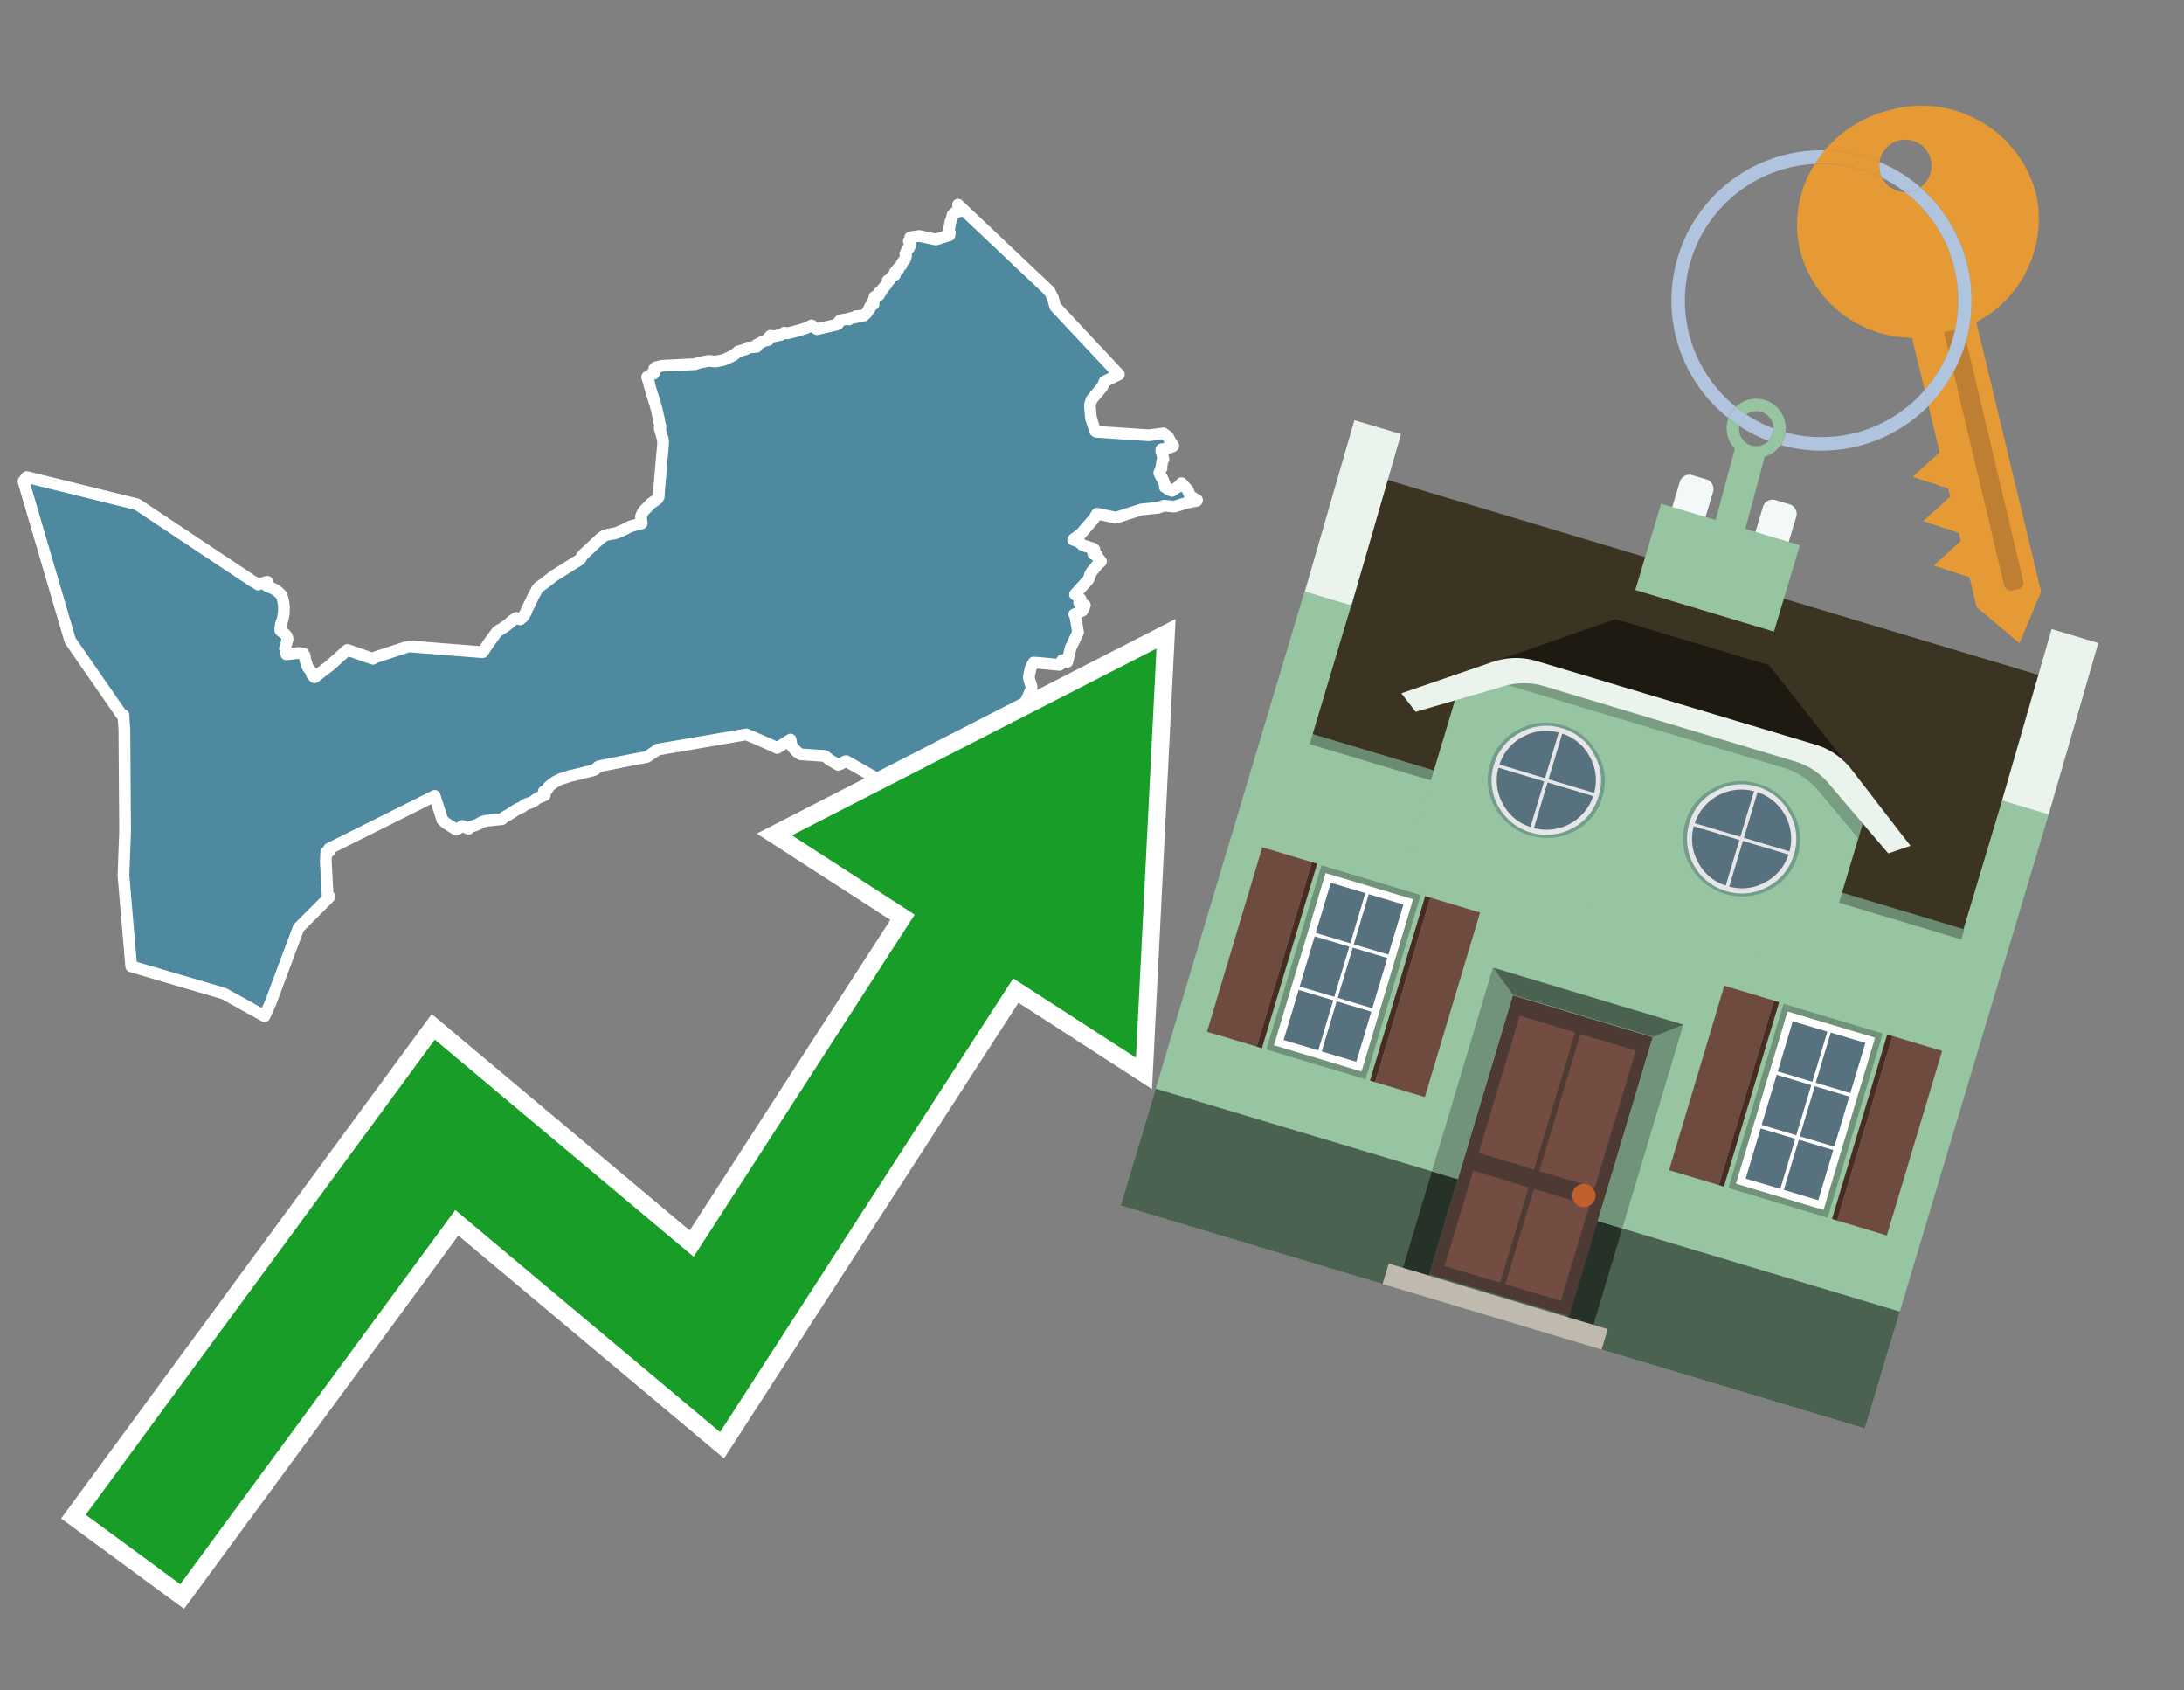 <svg id="Text" xmlns="http://www.w3.org/2000/svg" width="93.05" height="72" viewBox="0 0 93.05 72"><rect x="0" y="0" width="93.05" height="72" fill="#808080" stroke="none"/><polygon points="28.25,18.82 28.25,18.78 28.24,18.74 28.24,18.71 28.22,18.64 28.2,18.57 28.18,18.5 28.16,18.43 28.12,18.29 28.11,18.26 28.11,18.22 28.14,18.19 28.13,18.15 28.13,18.12 28.09,17.98 28.07,17.83 28.05,17.76 28.03,17.69 28.02,17.62 28,17.55 27.99,17.48 27.98,17.45 27.97,17.41 27.94,17.31 27.91,17.18 27.89,17.14 27.87,17.07 27.84,16.97 27.81,16.86 27.79,16.83 27.77,16.76 27.76,16.71 27.74,16.65 27.73,16.62 27.7,16.51 27.68,16.44 27.67,16.41 27.65,16.3 27.61,16.19 27.57,16.06 27.69,15.98 27.86,15.91 27.87,15.71 27.91,15.67 27.95,15.64 28.1,15.61 28.2,15.58 29.62,15.51 29.78,15.45 30.21,15.37 30.48,15.4 30.83,15.33 31.03,15.24 31.14,15.19 31.27,15.12 31.34,15.06 31.45,14.97 31.66,14.91 31.79,14.87 31.83,14.84 31.85,14.81 32.24,14.77 32.23,14.71 32.24,14.68 32.33,14.65 32.35,14.62 32.45,14.58 32.5,14.54 32.74,14.48 32.76,14.42 32.75,14.38 32.83,14.3 32.95,14.33 33.28,14.26 33.41,14.17 33.54,14.2 34.02,14.08 34.1,14.05 34.3,13.99 34.37,13.96 34.47,13.92 34.51,13.89 34.58,13.86 34.81,14.02 35.64,13.83 35.7,13.8 35.72,13.77 35.73,13.72 35.77,13.67 35.81,13.64 36.15,13.58 36.17,13.61 36.24,13.55 36.44,13.52 36.46,13.47 36.81,13.44 36.82,13.41 36.89,13.37 36.95,13.3 36.97,13.25 36.99,13.22 37.05,13.16 37.05,13.09 37.09,13.03 37.14,12.99 37.22,12.96 37.22,12.9 37.21,12.8 37.25,12.75 37.26,12.64 37.34,12.61 37.45,12.57 37.44,12.54 37.42,12.5 37.44,12.47 37.54,12.43 37.57,12.37 37.59,12.32 37.62,12.29 37.66,12.24 37.69,12.21 37.73,12.15 37.77,12.11 37.79,12.08 37.8,12.05 37.81,12 37.82,11.95 37.91,11.92 37.94,11.86 37.96,11.83 37.99,11.8 38.02,11.77 38.06,11.74 38.13,11.71 38.13,11.65 38.13,11.62 38.13,11.59 38.15,11.56 38.23,11.52 38.27,11.49 38.25,11.44 38.31,11.38 38.41,11.29 38.42,11.23 38.44,11.19 38.5,11.11 38.53,11.07 38.56,11.04 38.57,11.01 38.59,10.95 38.6,10.9 38.59,10.85 38.57,10.81 38.6,10.78 38.61,10.75 38.62,10.71 38.64,10.64 38.69,10.6 38.73,10.56 38.74,10.53 38.75,10.5 38.77,10.47 38.79,10.44 38.77,10.39 38.72,10.27 38.76,10.24 38.77,10.17 38.78,10.11 38.94,10.08 39.17,10.05 39.87,10.2 40.45,10.02 40.46,9.95 40.47,9.9 40.41,9.85 40.44,9.72 40.46,9.63 40.47,9.57 40.49,9.46 40.56,9.28 40.57,9.23 40.58,9.16 40.65,9.09 40.68,9.06 40.85,9.01 40.86,8.97 40.86,8.94 40.85,8.88 40.82,8.72 44.71,12.4 44.85,12.67 44.86,12.71 44.96,13.06 47.67,15.95 47.06,16.25 46.97,16.47 46.51,17.02 46.44,17.23 46.44,17.35 46.48,17.8 46.55,18.02 46.66,18.36 46.7,18.39 48.95,18.54 49.57,18.46 49.76,18.6 49.89,18.85 49.92,18.89 49.99,18.99 49.95,19.02 49.85,19.05 49.78,19.08 49.48,19.14 49.48,19.19 49.48,19.25 49.54,19.3 49.53,19.43 49.54,19.47 49.56,19.52 49.57,19.57 49.53,19.63 49.51,19.68 49.51,19.73 49.5,19.76 49.49,19.83 49.48,19.88 49.49,19.94 49.46,19.98 49.45,20.01 49.42,20.07 49.4,20.11 49.39,20.14 49.42,20.2 49.45,20.26 49.46,20.29 49.51,20.35 49.52,20.39 49.54,20.43 49.56,20.46 49.58,20.53 49.62,20.61 49.64,20.67 49.63,20.75 49.76,20.8 49.76,20.84 49.93,20.91 50.21,20.72 50.34,20.58 50.61,20.88 50.7,21.12 51,21.3 50.99,21.33 50.58,21.41 50.03,21.58 49.59,21.54 49.33,21.63 48.63,21.7 47.55,22.05 46.74,21.88 46.6,22.1 46.04,22.75 45.75,22.96 45.72,22.99 45.81,23.02 45.89,23.05 45.95,23.08 45.99,23.11 46.05,23.15 46.1,23.2 46.15,23.23 46.24,23.26 46.35,23.29 46.42,23.32 46.54,23.35 46.6,23.38 46.63,23.41 46.63,23.44 46.63,23.47 46.61,23.52 46.6,23.55 46.58,23.59 46.72,23.63 46.73,23.7 46.77,23.74 46.91,23.91 46.89,23.94 46.83,23.98 46.8,24.01 46.77,24.04 46.74,24.07 46.71,24.11 46.68,24.15 46.65,24.18 46.63,24.21 46.59,24.26 46.56,24.29 46.53,24.33 46.5,24.37 46.48,24.4 46.47,24.43 46.44,24.49 46.41,24.58 46.4,24.61 46.38,24.66 46.36,24.7 45.8,25.32 46.04,25.52 45.98,25.68 46.06,25.72 46.16,25.75 46.22,25.78 46.12,26.01 45.77,26.17 45.81,26.2 45.93,26.93 45.62,27.59 45.47,28.19 45.26,28.12 45.24,28.15 45.14,28.32 44.42,28.25 44.04,28.22 43.92,28.43 43.91,28.47 43.9,28.5 43.89,28.56 43.88,28.6 43.84,28.78 43.84,28.82 43.84,28.88 43.86,28.97 43.87,29.01 43.9,29.1 43.95,29.23 43.95,29.27 43.94,29.33 43.91,29.41 43.86,29.53 43.82,29.63 43.77,29.73 43.75,29.77 43.71,29.88 43.65,30.02 43.48,30.27 43.45,30.33 43.43,30.37 43.43,30.72 43.22,31 43.05,31.57 43.32,31.53 43.35,31.45 43.33,31.42 43.3,31.36 43.33,31.25 43.49,31.22 43.61,31.31 43.55,31.6 43.54,31.63 43.5,31.75 43.47,31.83 43.45,31.9 43.42,31.99 43.35,32.17 43.3,32.32 43.19,32.61 43.13,32.78 43.12,32.85 43.12,32.91 43.12,32.99 43.1,32.96 43.06,33.43 42.06,33.93 41.73,33.84 40.51,33.39 39.39,33.6 38.06,33.56 36.05,32.42 35.97,32.45 35.89,32.5 35.84,32.53 35.71,32.58 35.37,32.38 35.14,32.2 34.11,32.13 34.07,32.1 34.01,32.06 33.96,32.03 33.75,31.8 33.71,31.66 33.68,31.5 33.11,31.86 32.82,31.72 31.8,31.28 28.01,31.93 27.98,31.96 27.56,32.24 27.42,32.27 26.98,32.35 25.52,32.64 25.47,32.67 25.39,32.75 25.29,32.81 24.44,33.02 24.29,33.05 24.21,33.08 24.1,33.12 23.99,33.15 23.89,33.18 23.83,33.21 23.75,33.25 23.64,33.31 23.59,33.34 23.39,33.5 23.36,33.53 23.31,33.64 23.26,33.67 23.17,33.71 23.17,33.74 23.18,33.79 23.21,33.87 22.92,33.99 22.86,34.03 22.81,34.06 22.78,34.1 22.65,34.17 22.57,34.2 22.49,34.23 22.39,34.26 22.34,34.29 22.29,34.34 22.24,34.37 22.19,34.4 22.08,34.44 22.04,34.47 21.98,34.5 21.93,34.53 21.88,34.57 21.75,34.65 21.69,34.69 21.64,34.72 21.52,34.78 21.48,34.81 21.44,34.84 21.39,34.89 20.71,34.96 20.53,35.01 20.39,35.09 20.32,35.13 20.08,35.21 19.97,35.24 19.96,35.3 19.7,35.18 19.44,35.34 19,35.06 18.85,34.93 18.52,33.9 14.02,36.15 14.05,36.25 13.9,36.3 13.88,36.67 13.96,38.15 14.04,38.2 12.72,39.52 11.52,42.73 11.27,43.28 9.54,42.32 5.59,41.16 5.26,37.29 5.33,35.39 5.3,31.18 5.3,31.07 5.28,30.81 5.27,30.65 5.26,30.46 5.22,30.5 2.99,27.28 1,20.5 1.14,20.32 5.84,21.48 10.74,24.74 10.88,24.82 11,24.9 11.38,24.78 11.36,24.94 11.39,24.97 11.59,25.05 11.74,25.13 11.86,25.22 11.93,25.29 11.99,25.35 12.02,25.43 12.06,25.57 12.1,25.85 12.09,26.13 12.05,26.35 12.03,26.41 11.97,26.58 11.96,26.65 11.95,26.73 11.95,26.76 11.94,26.8 11.94,26.84 11.96,26.87 12.12,26.99 12.17,27.04 12.21,27.09 12.23,27.13 12.24,27.16 12.25,27.2 12.25,27.25 12.22,27.32 12.21,27.37 12.2,27.42 12.14,27.62 12.17,27.75 12.2,27.87 12.73,27.81 12.93,27.84 12.97,27.91 12.99,27.96 13,28.09 13.1,28.4 13.28,28.64 13.29,28.73 13.4,28.85 14.04,28.36 14.8,27.68 15.89,28.06 15.92,28.03 16.01,27.99 17.41,27.53 20.56,27.78 20.61,27.71 20.78,27.45 21.18,26.9 21.5,26.7 21.61,26.62 21.72,26.53 21.75,26.5 21.78,26.47 21.82,26.44 21.99,26.32 22.16,26.38 22.27,26.29 22.3,26.26 22.4,26.09 22.42,26.05 22.46,25.94 22.47,25.91 22.52,25.82 22.62,25.62 22.68,25.49 22.72,25.4 22.85,25.17 22.88,25.1 22.94,25.02 23.17,24.86 23.61,24.52 24.63,23.88 24.68,23.85 24.71,23.82 24.74,23.79 24.81,23.66 25.59,22.93 25.64,22.9 25.68,22.87 25.71,22.84 25.77,22.81 25.86,22.78 26.18,22.72 26.29,22.69 26.35,22.66 26.43,22.63 26.5,22.6 26.61,22.55 26.66,22.52 26.72,22.49 26.79,22.45 26.87,22.42 26.96,22.39 27.07,22.36 27.24,22.32 27.34,22.29 27.33,22.22 27.32,22.15 27.31,22 27.32,21.97 27.38,21.83 27.4,21.8 27.43,21.76 27.73,21.45 27.84,21.37 27.99,21.27 28.02,21.24 28.04,21.2 28.06,21.17 28.07,21.09 28.07,21.05 28.07,21 28.21,19.36 28.25,18.93 " fill="#4e89a0" stroke="#fff" stroke-linejoin="round" stroke-width="0.5"/><polygon points="49.272 27.624 33.741 35.58 38.97 38.959 29.553 53.529 18.525 44.281 3.652 64.518 7.681 67.479 19.396 51.538 30.678 60.999 43.169 41.673 48.398 45.053 49.272 27.624" fill="none" stroke="#fff" stroke-miterlimit="10" stroke-width="1.5"/><polygon points="49.272 27.624 33.741 35.58 38.97 38.959 29.553 53.529 18.525 44.281 3.652 64.518 7.681 67.479 19.396 51.538 30.678 60.999 43.169 41.673 48.398 45.053 49.272 27.624" fill="#179d28"/><path d="M80.19,7.577a1.16,1.16,0,0,1-.094-.251,1.114,1.114,0,0,1-.018-.429A6.367,6.367,0,0,0,77.743,6.4a5.269,5.269,0,0,0-.423.577c.1,0,.192-.007.288-.007A5.794,5.794,0,0,1,80.19,7.577Z" fill="#e69a35"/><path d="M77.608,6.4A6.394,6.394,0,0,0,73.64,17.81a1.26,1.26,0,0,1,.317-.48A5.821,5.821,0,0,1,77.32,6.981a5.269,5.269,0,0,1,.423-.577Z" fill="#b0c4de"/><path d="M84.2,13.72a4.962,4.962,0,0,0,2.545-5.48,5.047,5.047,0,0,0-6.179-3.566A5.322,5.322,0,0,0,77.743,6.4a6.367,6.367,0,0,1,2.335.493,1.114,1.114,0,1,1,1.736,1.084,6.392,6.392,0,0,1,.347,9.3l.479,1.985-.438.4-.716.648.92.3.6.2.082.341-.438.4-.716.648.92.3.605.2.082.341-.438.4-.716.649.92.3.605.2.307,1.274,1.821,1.534.921-2.2Z" fill="#e69a35"/><path d="M81.154,8.179a1.115,1.115,0,0,1-.964-.6,5.794,5.794,0,0,0-2.582-.6c-.1,0-.192,0-.288.007a4.783,4.783,0,0,0-.625,3.685,4.962,4.962,0,0,0,4.765,3.715L82,16.617a5.82,5.82,0,0,0-.846-8.438Z" fill="#e69a35"/><path d="M74.1,18.142a6.386,6.386,0,0,0,1.232.63.73.73,0,0,0,.224-.527h0a5.783,5.783,0,0,1-1.159-.593A.733.733,0,0,0,74.1,18.142Z" fill="#b0c4de"/><path d="M74.4,17.652q-.228-.152-.44-.322a1.26,1.26,0,0,0-.317.48c.148.117.3.228.46.332A.733.733,0,0,1,74.4,17.652Z" fill="#b0c4de"/><path d="M74.824,16.984a1.257,1.257,0,0,0-.867.346c.141.114.288.222.44.322a.731.731,0,0,1,1.159.593h0a.732.732,0,1,1-1.463,0,.7.7,0,0,1,.007-.1c-.158-.1-.312-.215-.46-.332a1.258,1.258,0,0,0,.273,1.3l-.979,3.635,1.275.341.98-3.639a1.266,1.266,0,0,0,.681-.5,1.249,1.249,0,0,0,.2-.538,1.328,1.328,0,0,0,.012-.168A1.262,1.262,0,0,0,74.824,16.984Z" fill="#97c4a1"/><path d="M85.974,25.1l-.226.053a.3.3,0,0,1-.362-.223l-2.56-10.777.81-.193L86.2,24.736A.3.3,0,0,1,85.974,25.1Z" fill="#bf7f32"/><path d="M80.1,7.326a1.16,1.16,0,0,0,.094.251,5.833,5.833,0,0,1,.964.6,1.137,1.137,0,0,0,.287-.031,1.108,1.108,0,0,0,.373-.167A6.371,6.371,0,0,0,80.078,6.9,1.114,1.114,0,0,0,80.1,7.326Z" fill="#b0c4de"/><path d="M77.608,18.618a5.836,5.836,0,0,1-1.534-.2,1.24,1.24,0,0,1-.2.537,6.4,6.4,0,0,0,6.291-1.666L82,16.617A5.807,5.807,0,0,1,77.608,18.618Z" fill="#b0c4de"/><path d="M81.814,7.981a1.108,1.108,0,0,1-.373.167,1.137,1.137,0,0,1-.287.031A5.82,5.82,0,0,1,82,16.617l.161.667a6.392,6.392,0,0,0-.347-9.3Z" fill="#b0c4de"/><polygon points="83.79 39.753 55.78 31.364 58.988 20.404 86.964 28.783 83.79 39.753 83.79 39.753" fill="#3c3422" fill-rule="evenodd"/><polygon points="81.705 53.32 87.284 34.692 85.297 34.097 83.656 39.575 55.926 31.269 57.567 25.791 55.579 25.196 47.746 51.348 79.451 60.844 81.705 53.32" fill="#97c4a1" fill-rule="evenodd"/><rect x="69.522" y="21.148" width="0.444" height="28.983" transform="translate(15.592 92.226) rotate(-73.326)" opacity="0.3"/><polygon points="87.284 34.692 85.297 34.097 87.411 26.793 89.398 27.388 87.284 34.692 87.284 34.692" fill="#eaf3ec" fill-rule="evenodd"/><polygon points="57.578 25.794 55.591 25.199 57.705 17.896 59.692 18.491 57.578 25.794 57.578 25.794" fill="#eaf3ec" fill-rule="evenodd"/><polygon points="79.451 60.844 80.943 55.865 49.238 46.369 47.747 51.348 79.451 60.844 79.451 60.844" fill="#4c6251" fill-rule="evenodd"/><path d="M71.566,20.528l-.522,1.743,1.418.425.523-1.744a.432.432,0,0,0-.289-.536l-.593-.177A.431.431,0,0,0,71.566,20.528Z" fill="#f3f9f8" fill-rule="evenodd"/><path d="M75.111,21.589l-.522,1.743,1.418.425.522-1.743a.43.43,0,0,0-.289-.536l-.593-.178A.43.43,0,0,0,75.111,21.589Z" fill="#f3f9f8" fill-rule="evenodd"/><polygon points="75.368 28.329 68.829 26.37 63.807 28.121 78.733 32.591 75.368 28.329" fill="#1e1a11"/><polygon points="78.248 32.422 64.442 28.287 62.236 28.998 60.064 36.247 77.453 41.455 79.651 34.116 78.248 32.422" fill="#97c4a1"/><path d="M77.74,32.516S65.088,28.725,65,28.7l-.938.43,11.892,3.562a3.175,3.175,0,0,1,1.532,1l1.685,2.02.327-1.09Z" fill-rule="evenodd" opacity="0.2"/><path d="M77.35,31.716,65.458,28.154a3.041,3.041,0,0,0-1.854.037l-3.9,1.339.611.79,3.626-1.054a3.045,3.045,0,0,1,1.855-.037l10.673,3.2A3.028,3.028,0,0,1,78,33.477l2.45,2.874.945-.325-2.518-3.26A3.036,3.036,0,0,0,77.35,31.716Z" fill="#eaf3ec"/><polygon points="76.683 23.223 70.773 21.453 69.671 25.132 75.581 26.902 76.683 23.223 76.683 23.223" fill="#97c4a1" fill-rule="evenodd"/><g id="Symbol_9_0_Layer2_0_MEMBER_8_MEMBER_21_MEMBER_0_FILL" data-name="Symbol 9 0 Layer2 0 MEMBER 8 MEMBER 21 MEMBER 0 FILL"><path d="M66.584,30.892a2.39,2.39,0,0,0-1.891.189,2.317,2.317,0,0,0-1.2,1.448A2.345,2.345,0,0,0,63.7,34.4a2.528,2.528,0,0,0,3.367,1.008,2.339,2.339,0,0,0,1.2-1.447,2.313,2.313,0,0,0-.208-1.87A2.394,2.394,0,0,0,66.584,30.892Z" fill="#729d8c"/></g><g id="Symbol_9_0_Layer2_0_MEMBER_8_MEMBER_21_MEMBER_1_FILL" data-name="Symbol 9 0 Layer2 0 MEMBER 8 MEMBER 21 MEMBER 1 FILL"><path d="M66.547,31.016a2.241,2.241,0,0,0-1.769.185,2.213,2.213,0,0,0-1.127,1.376,2.239,2.239,0,0,0,.185,1.768,2.341,2.341,0,0,0,3.145.942,2.234,2.234,0,0,0,1.126-1.376,2.207,2.207,0,0,0-.185-1.768A2.237,2.237,0,0,0,66.547,31.016Z" fill="#e6e6e6"/></g><g id="Symbol_9_0_Layer2_0_MEMBER_8_MEMBER_21_MEMBER_2_MEMBER_0_FILL" data-name="Symbol 9 0 Layer2 0 MEMBER 8 MEMBER 21 MEMBER 2 MEMBER 0 FILL"><path d="M65.787,33.284,63.843,32.7a2.036,2.036,0,0,0,.186,1.539,2.015,2.015,0,0,0,1.175.986Z" fill="#58717f"/></g><g id="Symbol_9_0_Layer2_0_MEMBER_8_MEMBER_21_MEMBER_2_MEMBER_1_FILL" data-name="Symbol 9 0 Layer2 0 MEMBER 8 MEMBER 21 MEMBER 2 MEMBER 1 FILL"><path d="M65.827,33.148l.582-1.944a2.01,2.01,0,0,0-1.523.178,2.037,2.037,0,0,0-1,1.183Z" fill="#58717f"/></g><g id="Symbol_9_0_Layer2_0_MEMBER_8_MEMBER_21_MEMBER_2_MEMBER_2_FILL" data-name="Symbol 9 0 Layer2 0 MEMBER 8 MEMBER 21 MEMBER 2 MEMBER 2 FILL"><path d="M67.878,33.91l-1.943-.582-.582,1.944a2.1,2.1,0,0,0,2.525-1.362Z" fill="#58717f"/></g><g id="Symbol_9_0_Layer2_0_MEMBER_8_MEMBER_21_MEMBER_2_MEMBER_3_FILL" data-name="Symbol 9 0 Layer2 0 MEMBER 8 MEMBER 21 MEMBER 2 MEMBER 3 FILL"><path d="M66.558,31.249l-.582,1.943,1.943.582a2.031,2.031,0,0,0-.186-1.539A2.009,2.009,0,0,0,66.558,31.249Z" fill="#58717f"/></g><g id="Symbol_9_0_Layer2_0_MEMBER_8_MEMBER_21_MEMBER_0_FILL-2" data-name="Symbol 9 0 Layer2 0 MEMBER 8 MEMBER 21 MEMBER 0 FILL"><path d="M74.9,33.384a2.4,2.4,0,0,0-1.891.189,2.316,2.316,0,0,0-1.2,1.448,2.341,2.341,0,0,0,.209,1.87A2.527,2.527,0,0,0,75.387,37.9a2.345,2.345,0,0,0,1.2-1.447,2.314,2.314,0,0,0-.209-1.87A2.389,2.389,0,0,0,74.9,33.384Z" fill="#729d8c"/></g><g id="Symbol_9_0_Layer2_0_MEMBER_8_MEMBER_21_MEMBER_1_FILL-2" data-name="Symbol 9 0 Layer2 0 MEMBER 8 MEMBER 21 MEMBER 1 FILL"><path d="M74.867,33.508a2.239,2.239,0,0,0-1.768.185,2.21,2.21,0,0,0-1.127,1.376,2.316,2.316,0,0,0,1.564,2.883,2.261,2.261,0,0,0,1.765-.173A2.237,2.237,0,0,0,76.428,36.4a2.209,2.209,0,0,0-.185-1.769A2.239,2.239,0,0,0,74.867,33.508Z" fill="#e6e6e6"/></g><g id="Symbol_9_0_Layer2_0_MEMBER_8_MEMBER_21_MEMBER_2_MEMBER_0_FILL-2" data-name="Symbol 9 0 Layer2 0 MEMBER 8 MEMBER 21 MEMBER 2 MEMBER 0 FILL"><path d="M74.107,35.776l-1.943-.582a2.031,2.031,0,0,0,.186,1.539,2.009,2.009,0,0,0,1.175.986Z" fill="#58717f"/></g><g id="Symbol_9_0_Layer2_0_MEMBER_8_MEMBER_21_MEMBER_2_MEMBER_1_FILL-2" data-name="Symbol 9 0 Layer2 0 MEMBER 8 MEMBER 21 MEMBER 2 MEMBER 1 FILL"><path d="M74.148,35.64,74.73,33.7a2.1,2.1,0,0,0-2.525,1.362Z" fill="#58717f"/></g><g id="Symbol_9_0_Layer2_0_MEMBER_8_MEMBER_21_MEMBER_2_MEMBER_2_FILL-2" data-name="Symbol 9 0 Layer2 0 MEMBER 8 MEMBER 21 MEMBER 2 MEMBER 2 FILL"><path d="M76.2,36.4l-1.943-.582-.582,1.944a2.015,2.015,0,0,0,1.523-.178A2.036,2.036,0,0,0,76.2,36.4Z" fill="#58717f"/></g><g id="Symbol_9_0_Layer2_0_MEMBER_8_MEMBER_21_MEMBER_2_MEMBER_3_FILL-2" data-name="Symbol 9 0 Layer2 0 MEMBER 8 MEMBER 21 MEMBER 2 MEMBER 3 FILL"><path d="M74.879,33.741,74.3,35.684l1.943.582a2.1,2.1,0,0,0-1.361-2.525Z" fill="#58717f"/></g><polygon points="51.426 43.946 53.542 44.58 55.896 36.723 53.78 36.089 51.426 43.946 51.426 43.946" fill="#6e4a3f" fill-rule="evenodd"/><polygon points="53.542 44.58 53.764 44.647 56.117 36.789 55.896 36.723 53.542 44.58 53.542 44.58" fill="#482b22" fill-rule="evenodd"/><polygon points="60.706 46.726 58.59 46.092 60.943 38.235 63.059 38.868 60.706 46.726 60.706 46.726" fill="#6e4a3f" fill-rule="evenodd"/><polygon points="58.59 46.092 58.368 46.026 60.722 38.168 60.943 38.235 58.59 46.092 58.59 46.092" fill="#482b22" fill-rule="evenodd"/><rect x="53.146" y="39.209" width="8.19" height="4.408" transform="translate(1.145 84.365) rotate(-73.326)" fill="#719379"/><polygon points="60.205 38.304 56.474 37.187 54.277 44.522 58.008 45.639 60.205 38.304 60.205 38.304" fill="#fff" fill-rule="evenodd"/><path d="M59.792,38.527l-.64,2.136-1.474-.442.639-2.135,1.475.441Zm-1.621-.485-.64,2.136-1.474-.442L56.7,37.6l1.474.442Zm-2.158,1.84,1.475.441-.64,2.136-1.474-.441.639-2.136Zm-.683,2.282,1.474.441-.639,2.136L54.69,44.3l.64-2.135Zm.981,2.621.639-2.136,1.475.442-.64,2.135-1.474-.441Zm2.158-1.84L56.994,42.5l.64-2.136,1.474.442-.639,2.136Z" fill="#58717f" fill-rule="evenodd"/><polygon points="80.39 52.621 78.274 51.988 80.628 44.13 82.743 44.764 80.39 52.621 80.39 52.621" fill="#6e4a3f" fill-rule="evenodd"/><polygon points="78.274 51.988 78.053 51.921 80.406 44.064 80.628 44.13 78.274 51.988 78.274 51.988" fill="#482b22" fill-rule="evenodd"/><polygon points="71.111 49.842 73.227 50.476 75.58 42.619 73.464 41.985 71.111 49.842 71.111 49.842" fill="#6e4a3f" fill-rule="evenodd"/><polygon points="73.227 50.476 73.448 50.542 75.802 42.685 75.58 42.619 73.227 50.476 73.227 50.476" fill="#482b22" fill-rule="evenodd"/><rect x="72.83" y="45.105" width="8.19" height="4.408" transform="translate(9.534 107.426) rotate(-73.326)" fill="#719379"/><polygon points="76.159 43.083 79.889 44.2 77.692 51.535 73.962 50.418 76.159 43.083 76.159 43.083" fill="#fff" fill-rule="evenodd"/><path d="M76.381,43.5l1.475.442-.64,2.135-1.475-.441.64-2.136ZM78,43.981l1.474.442-.64,2.136-1.474-.442L78,43.981Zm.791,2.724-.64,2.135L76.679,48.4l.64-2.136,1.474.442Zm-.684,2.282-.639,2.135L76,50.68l.64-2.135,1.474.442Zm-2.26,1.65L74.375,50.2l.639-2.135,1.475.441-.64,2.136Zm-.791-2.724.64-2.135,1.474.441-.639,2.136-1.475-.442Z" fill="#58717f" fill-rule="evenodd"/><polygon points="67.888 56.431 69.118 52.323 68.019 51.994 66.789 56.102 67.888 56.431 67.888 56.431" fill="#263128" fill-rule="evenodd"/><polygon points="60.877 54.331 62.108 50.223 61.007 49.894 59.776 54.002 60.877 54.331 60.877 54.331" fill="#263128" fill-rule="evenodd"/><g id="Symbol_9_0_Layer2_0_MEMBER_8_MEMBER_12_MEMBER_0_FILL" data-name="Symbol 9 0 Layer2 0 MEMBER 8 MEMBER 12 MEMBER 0 FILL"><path d="M70.418,44.178l-5.965-1.786L60.9,54.27l5.964,1.786Z" fill="#4e3a34"/></g><g id="Symbol_9_0_Layer2_0_MEMBER_8_MEMBER_12_MEMBER_1_MEMBER_0_FILL" data-name="Symbol 9 0 Layer2 0 MEMBER 8 MEMBER 12 MEMBER 1 MEMBER 0 FILL"><path d="M65.358,49.815l1.75-5.843-2.363-.708L63,49.107Z" fill="#744d42"/></g><g id="Symbol_9_0_Layer2_0_MEMBER_8_MEMBER_12_MEMBER_1_MEMBER_1_FILL" data-name="Symbol 9 0 Layer2 0 MEMBER 8 MEMBER 12 MEMBER 1 MEMBER 1 FILL"><path d="M67.331,44.039l-1.75,5.842,2.364.708,1.75-5.842Z" fill="#744d42"/></g><g id="Symbol_9_0_Layer2_0_MEMBER_8_MEMBER_12_MEMBER_2_MEMBER_0_FILL" data-name="Symbol 9 0 Layer2 0 MEMBER 8 MEMBER 12 MEMBER 2 MEMBER 0 FILL"><path d="M63.915,54.633l1.215-4.058-2.363-.707-1.215,4.057Z" fill="#744d42"/></g><g id="Symbol_9_0_Layer2_0_MEMBER_8_MEMBER_12_MEMBER_2_MEMBER_1_FILL" data-name="Symbol 9 0 Layer2 0 MEMBER 8 MEMBER 12 MEMBER 2 MEMBER 1 FILL"><path d="M66.5,55.407l1.215-4.057-2.363-.708L64.138,54.7Z" fill="#744d42"/></g><g id="Symbol_9_0_Layer2_0_MEMBER_8_MEMBER_13_FILL" data-name="Symbol 9 0 Layer2 0 MEMBER 8 MEMBER 13 FILL"><path d="M67.959,51.058a.439.439,0,0,0-.045-.367.487.487,0,0,0-.669-.2.445.445,0,0,0-.239.282.457.457,0,0,0,.041.378.481.481,0,0,0,.293.242.459.459,0,0,0,.377-.042A.453.453,0,0,0,67.959,51.058Z" fill="#c35e2d"/></g><g id="Symbol_9_0_Layer2_0_MEMBER_8_MEMBER_14_FILL" data-name="Symbol 9 0 Layer2 0 MEMBER 8 MEMBER 14 FILL"><path d="M64.557,42.047l-.951-.833-2.6,8.68,1.1.329Z" fill="#719379"/></g><g id="Symbol_9_0_Layer2_0_MEMBER_8_MEMBER_15_FILL" data-name="Symbol 9 0 Layer2 0 MEMBER 8 MEMBER 15 FILL"><path d="M71.718,43.643l-1.2.19L68.072,52.01l1.046.313Z" fill="#719379"/></g><g id="Symbol_9_0_Layer2_0_MEMBER_8_MEMBER_16_FILL" data-name="Symbol 9 0 Layer2 0 MEMBER 8 MEMBER 16 FILL"><path d="M63.627,41.22l.836,1.156,5.961,1.786,1.294-.519Z" fill="#4c6251"/></g><polygon points="58.905 54.69 59.166 53.819 68.498 56.614 68.237 57.485 58.905 54.69 58.905 54.69" fill="#c0b9ad" fill-rule="evenodd"/></svg>